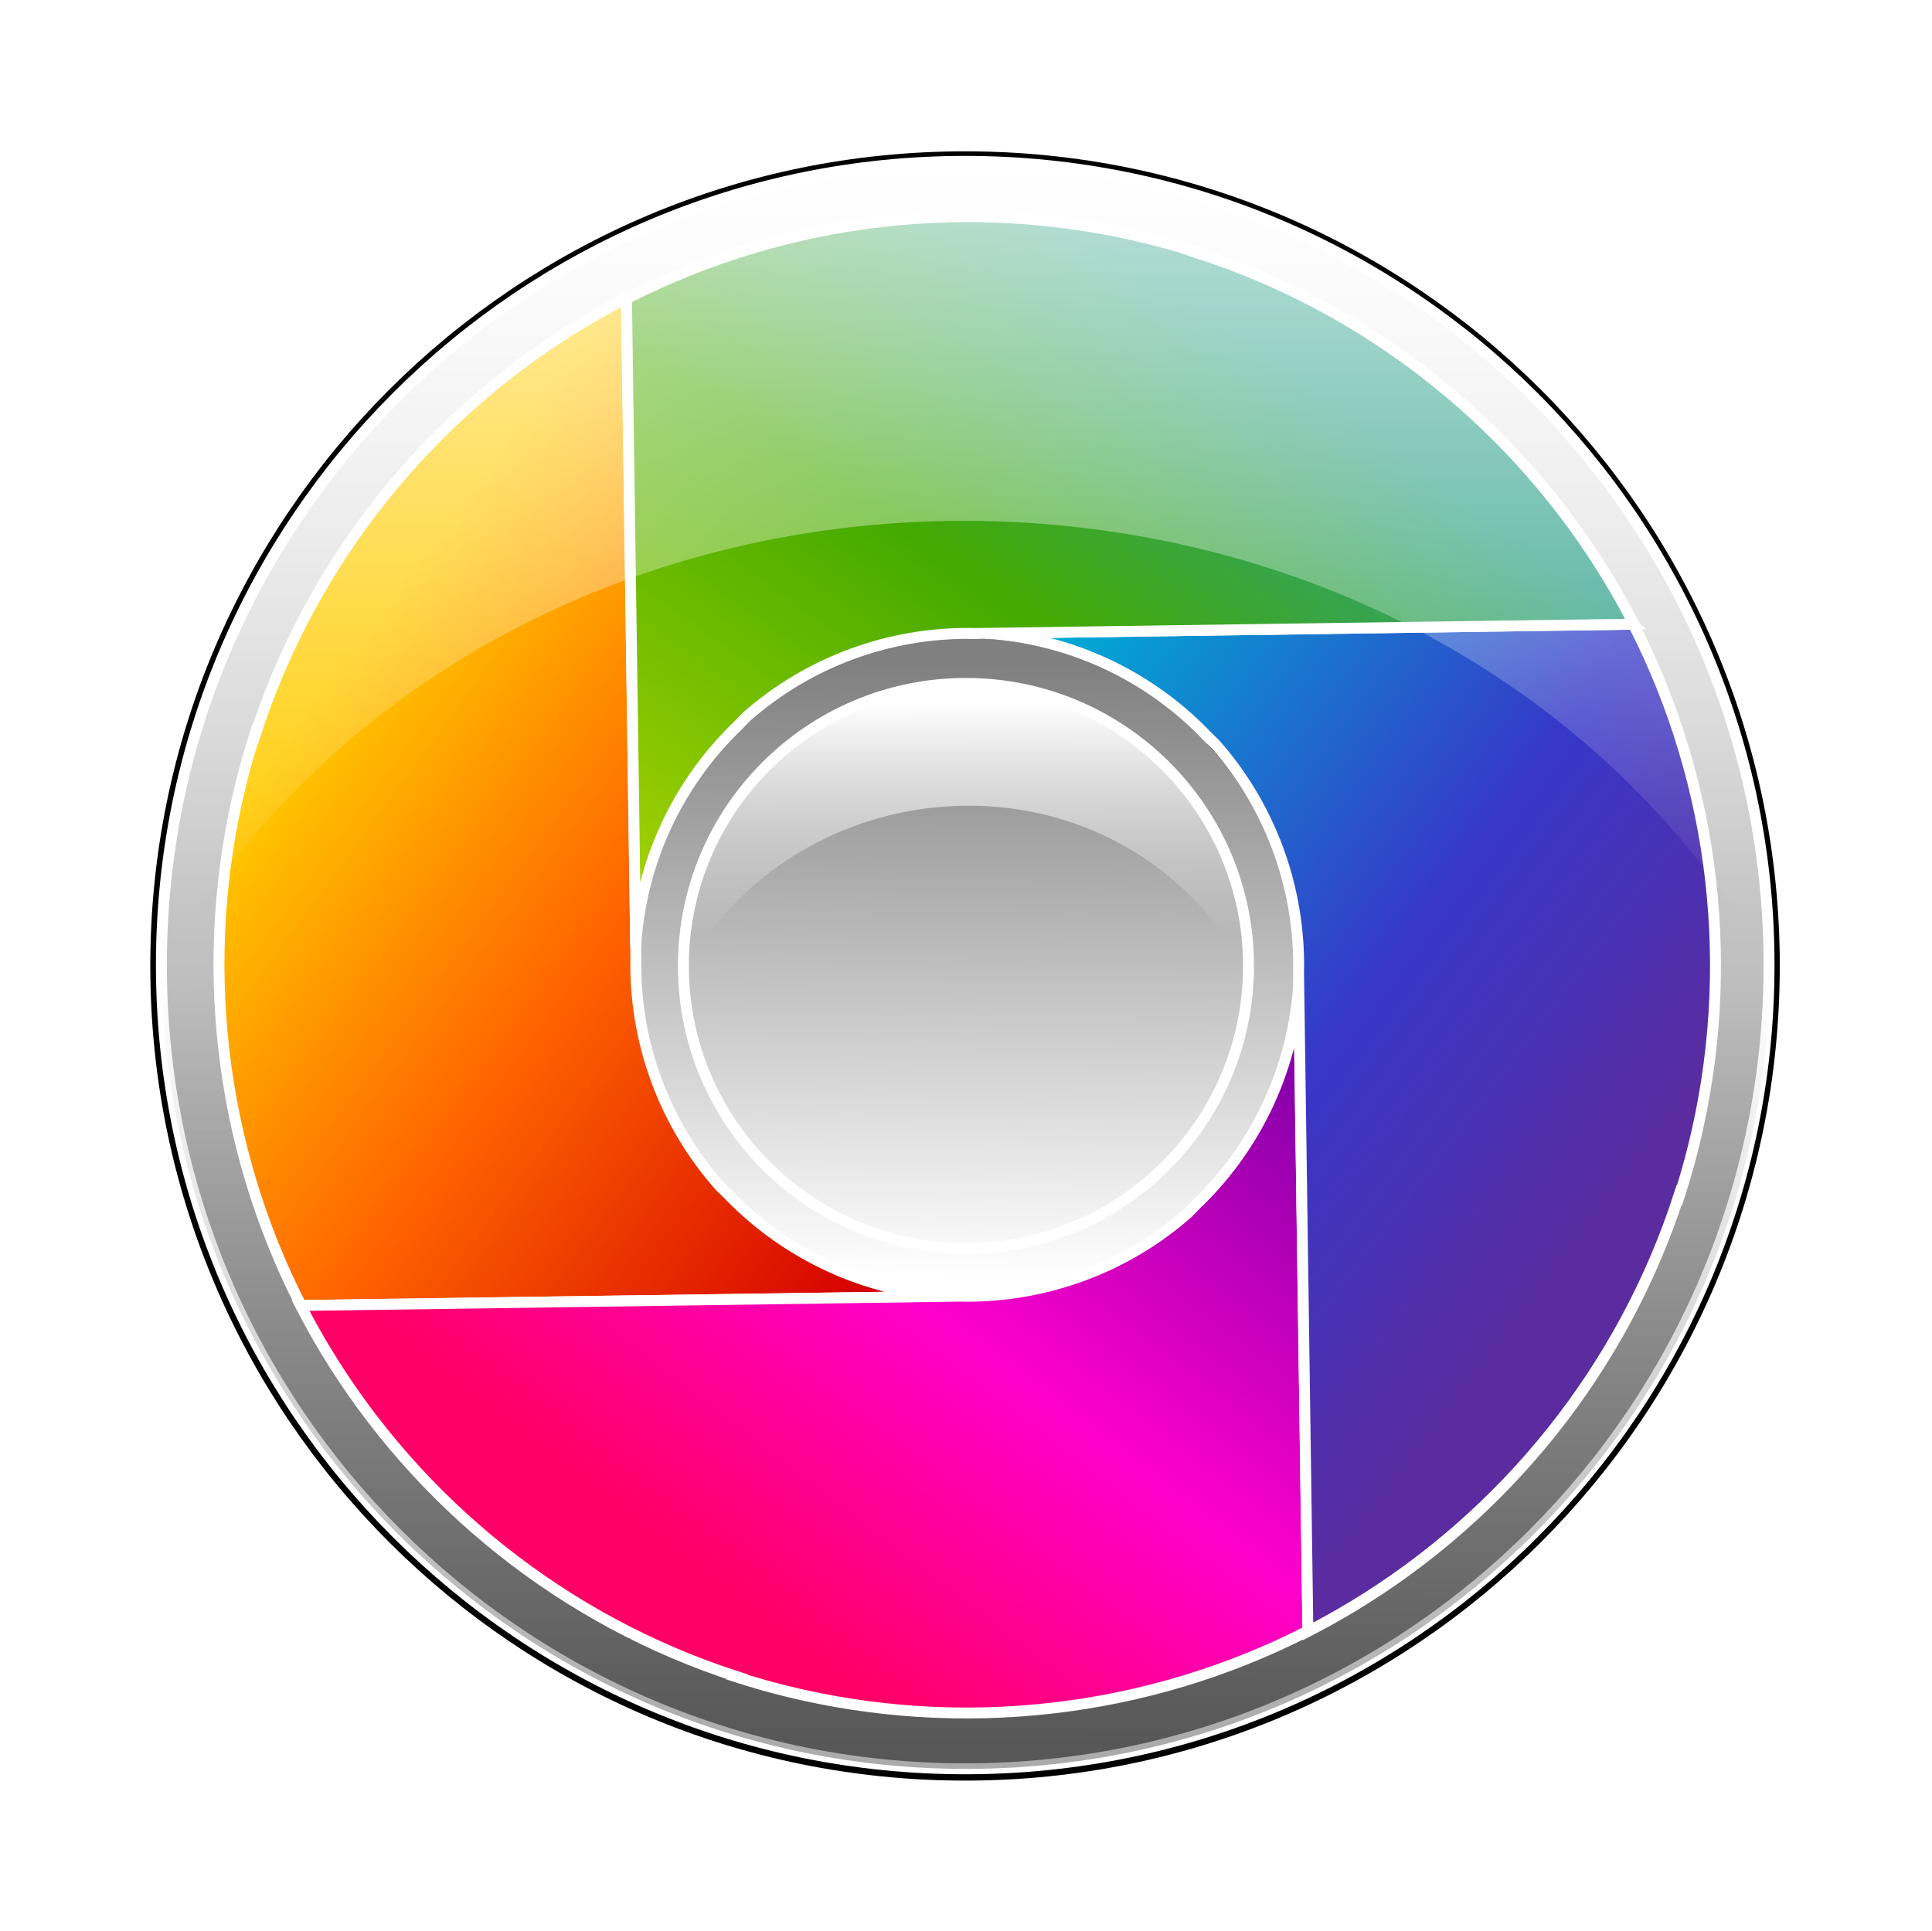 <?xml version="1.0" encoding="UTF-8" standalone="no"?>
<!-- Created with Inkscape (http://www.inkscape.org/) -->
<svg
    xmlns:inkscape="http://www.inkscape.org/namespaces/inkscape"
    xmlns:rdf="http://www.w3.org/1999/02/22-rdf-syntax-ns#"
    xmlns="http://www.w3.org/2000/svg"
    xmlns:sodipodi="http://sodipodi.sourceforge.net/DTD/sodipodi-0.dtd"
    xmlns:cc="http://creativecommons.org/ns#"
    xmlns:xlink="http://www.w3.org/1999/xlink"
    xmlns:dc="http://purl.org/dc/elements/1.1/"
    id="svg5757"
    viewBox="0 0 450.005 449.768"
    version="1.1"
    inkscape:version="0.48.3.1 r9886"
    sodipodi:docname="_svgclean2.svg"
  >
  <defs
      id="defs5759"
    >
    <linearGradient
        id="linearGradient3067"
        inkscape:collect="always"
      >
      <stop
          id="stop3069"
          style="stop-color:#808080"
          offset="0"
      />
      <stop
          id="stop3071"
          style="stop-color:#ffffff"
          offset="1"
      />
    </linearGradient
    >
    <filter
        id="filter6386"
        width="3.4"
        y="-1.2"
        x="-1.2"
        height="3.4"
        color-interpolation-filters="sRGB"
        inkscape:collect="always"
      >
      <feGaussianBlur
          id="feGaussianBlur6388"
          stdDeviation="129.3"
          inkscape:collect="always"
      />
    </filter
    >
    <linearGradient
        id="linearGradient3077"
        x1="248.17"
        xlink:href="#linearGradient3067"
        gradientUnits="userSpaceOnUse"
        x2="507.43"
        y1="377.63"
        y2="377.63"
        inkscape:collect="always"
    />
    <linearGradient
        id="linearGradient4337"
        x1="382.15"
        gradientUnits="userSpaceOnUse"
        y1="499.69"
        gradientTransform="matrix(.985 0 0 -.985 -.636 747.04)"
        x2="382.15"
        y2="392.05"
        inkscape:collect="always"
      >
      <stop
          id="stop4244"
          style="stop-color:#ffffff"
          offset="0"
      />
      <stop
          id="stop4246"
          style="stop-color:#ffffff;stop-opacity:0"
          offset="1"
      />
    </linearGradient
    >
    <linearGradient
        id="linearGradient4339"
        y2="377.7"
        gradientUnits="userSpaceOnUse"
        y1="377.7"
        x2="384.79"
        x1="501.54"
        inkscape:collect="always"
      >
      <stop
          id="stop4255"
          style="stop-color:#ffffff"
          offset="0"
      />
      <stop
          id="stop4257"
          style="stop-color:#ffffff;stop-opacity:0"
          offset="1"
      />
    </linearGradient
    >
    <linearGradient
        id="linearGradient4341"
        y2="303.07"
        gradientUnits="userSpaceOnUse"
        y1="520.59"
        x2="35.749"
        x1="331.42"
        inkscape:collect="always"
      >
      <stop
          id="stop4309"
          style="stop-color:#d40000"
          offset="0"
      />
      <stop
          id="stop4311"
          style="stop-color:#ff6600"
          offset=".546"
      />
      <stop
          id="stop4313"
          style="stop-color:#ffcc00"
          offset="1"
      />
    </linearGradient
    >
    <linearGradient
        id="linearGradient4343"
        y2="698.61"
        gradientUnits="userSpaceOnUse"
        y1="427.09"
        x2="310.97"
        x1="519.37"
        inkscape:collect="always"
      >
      <stop
          id="stop4301"
          style="stop-color:#8800aa"
          offset="0"
      />
      <stop
          id="stop4303"
          style="stop-color:#ff00cc"
          offset=".538"
      />
      <stop
          id="stop4305"
          style="stop-color:#ff0066"
          offset="1"
      />
    </linearGradient
    >
    <linearGradient
        id="linearGradient4345"
        y2="443.9"
        gradientUnits="userSpaceOnUse"
        y1="228.45"
        x2="697.74"
        x1="412.07"
        inkscape:collect="always"
      >
      <stop
          id="stop4325"
          style="stop-color:#00aad4"
          offset="0"
      />
      <stop
          id="stop4327"
          style="stop-color:#3737c8"
          offset=".588"
      />
      <stop
          id="stop4329"
          style="stop-color:#5a2ca0"
          offset="1"
      />
    </linearGradient
    >
    <linearGradient
        id="linearGradient4347"
        y2="52.14"
        gradientUnits="userSpaceOnUse"
        y1="363.27"
        x2="447.59"
        x1="226.89"
        inkscape:collect="always"
      >
      <stop
          id="stop4317"
          style="stop-color:#aad400"
          offset="0"
      />
      <stop
          id="stop4319"
          style="stop-color:#44aa00"
          offset=".577"
      />
      <stop
          id="stop4321"
          style="stop-color:#2ca089"
          offset="1"
      />
    </linearGradient
    >
    <linearGradient
        id="linearGradient4349"
        x1="376"
        xlink:href="#linearGradient3067"
        gradientUnits="userSpaceOnUse"
        x2="374"
        y1="259.43"
        y2="499.43"
        inkscape:collect="always"
    />
    <linearGradient
        id="linearGradient4360"
        y2="229.49"
        gradientUnits="userSpaceOnUse"
        y1="406.45"
        x2="227.65"
        x1="226.73"
        inkscape:collect="always"
      >
      <stop
          id="stop4364"
          style="stop-color:#000000"
          offset="0"
      />
      <stop
          id="stop4368"
          style="stop-color:#000000;stop-opacity:0"
          offset="1"
      />
    </linearGradient
    >
  </defs
  >
  <sodipodi:namedview
      id="base"
      fit-margin-left="0"
      inkscape:zoom="0.70710678"
      borderopacity="1.0"
      inkscape:current-layer="layer1"
      inkscape:cx="61.477442"
      inkscape:cy="240.63777"
      inkscape:window-maximized="0"
      showgrid="false"
      fit-margin-right="0"
      inkscape:document-units="px"
      bordercolor="#666666"
      inkscape:window-x="0"
      inkscape:guide-bbox="true"
      inkscape:window-y="0"
      fit-margin-bottom="0"
      inkscape:window-width="674"
      inkscape:pageopacity="0.0"
      inkscape:pageshadow="2"
      pagecolor="#ffffff"
      showguides="true"
      inkscape:window-height="645"
      fit-margin-top="0"
  />
  <g
      id="layer1"
      inkscape:label="Layer 1"
      inkscape:groupmode="layer"
      transform="translate(49.553 -346.63)"
    >
    <path
        id="path3885"
        style="color:#000000;fill:#7b00fe"
        d="m31.13 474.8c-35.558 53.46-40.145 124.58-5.853 183.94 30.314 52.48 83.783 83.27 140.06 86.92l77.05-133.4c-13.663 22.037-38.075 36.718-65.92 36.718-29.429 0-55.038-16.401-68.163-40.549-0.045-0.084-0.082-0.171-0.127-0.254l-77.05-133.37zm209.69 258.92c-17.23 6.815-35.495 10.871-54.04 11.985 18.214-1.062 36.454-4.99 54.04-11.985zm-54.04 11.985c-1.346 0.081-2.691 0.141-4.04 0.191 1.346-0.047 2.693-0.112 4.04-0.191z"
        inkscape:transform-center-x="54.336485"
        inkscape:transform-center-y="38.837084"
        inkscape:connector-curvature="0"
    />
    <path
        id="path6332"
        sodipodi:rx="129.29953"
        sodipodi:ry="129.29953"
        style="color:#000000;stroke:#000000;stroke-width:3.513;fill:#000000"
        sodipodi:type="arc"
        d="m507.1 377.63c0 71.41-57.889 129.3-129.3 129.3-71.41 0-129.3-57.889-129.3-129.3 0-71.41 57.889-129.3 129.3-129.3 71.41 0 129.3 57.889 129.3 129.3z"
        transform="matrix(1.448,0,0,1.448,-371.83,24.843)"
        sodipodi:cy="377.63153"
        sodipodi:cx="377.79706"
    />
    <path
        id="path5788"
        sodipodi:rx="129.29953"
        sodipodi:ry="129.29953"
        style="color:#000000;stroke:#ffffff;stroke-width:1.757;fill:url(#linearGradient3077)"
        sodipodi:type="arc"
        d="m507.1 377.63c0 71.41-57.889 129.3-129.3 129.3-71.41 0-129.3-57.889-129.3-129.3 0-71.41 57.889-129.3 129.3-129.3 71.41 0 129.3 57.889 129.3 129.3z"
        transform="matrix(0,-1.448,1.448,0,-371.54,1118.5)"
        sodipodi:cy="377.63153"
        sodipodi:cx="377.79706"
    />
    <path
        id="path4353"
        inkscape:connector-curvature="0"
        style="opacity:0.33;color:#000000;fill:url(#linearGradient4360)"
        transform="translate(-49.553,346.63)"
        d="m37.75 226.72c0.989 102.53 84.43 185.34 187.25 185.34s186.26-82.81 187.25-185.34h-374.5z"
    />
    <path
        id="path6356"
        sodipodi:rx="129.29953"
        sodipodi:ry="129.29953"
        style="color:#000000;filter:url(#filter6386);stroke:#000000;stroke-width:5;fill:none"
        sodipodi:type="arc"
        d="m507.1 377.63c0 71.41-57.889 129.3-129.3 129.3-71.41 0-129.3-57.889-129.3-129.3 0-71.41 57.889-129.3 129.3-129.3 71.41 0 129.3 57.889 129.3 129.3z"
        transform="matrix(.509 0 0 .509 -16.819 379.43)"
        sodipodi:cy="377.63153"
        sodipodi:cx="377.79706"
    />
    <g
        id="g4269"
        transform="matrix(.509 0 0 .509 -13.621 380.7)"
      >
      <path
          id="path3073"
          sodipodi:rx="129.29953"
          sodipodi:ry="129.29953"
          style="color:#000000;stroke:#000000;stroke-width:1.875;fill:url(#linearGradient4349)"
          sodipodi:type="arc"
          d="m507.1 377.63c0 71.41-57.889 129.3-129.3 129.3-71.41 0-129.3-57.889-129.3-129.3 0-71.41 57.889-129.3 129.3-129.3 71.41 0 129.3 57.889 129.3 129.3z"
          transform="matrix(1.169,0,0,1.169,-70.104,-66.285)"
          sodipodi:cy="377.63153"
          sodipodi:cx="377.79706"
      />
      <path
          id="path5784"
          sodipodi:rx="129.29953"
          sodipodi:ry="129.29953"
          style="color:#000000;stroke:#ffffff;stroke-width:5;fill:url(#linearGradient4349)"
          sodipodi:type="arc"
          d="m507.1 377.63c0 71.41-57.889 129.3-129.3 129.3-71.41 0-129.3-57.889-129.3-129.3 0-71.41 57.889-129.3 129.3-129.3 71.41 0 129.3 57.889 129.3 129.3z"
          transform="matrix(1,0,0,-1,-6.369,752.77)"
          sodipodi:cy="377.63153"
          sodipodi:cx="377.79706"
      />
    </g
    >
    <g
        id="g4331"
        transform="matrix(.509 0 0 .509 -13.621 380.7)"
      >
      <path
          id="path3905"
          style="color:#000000;stroke:#ffffff;stroke-width:5;fill:url(#linearGradient4341)"
          inkscape:connector-curvature="0"
          d="m216.12 69.54c-7.01 3.605-13.91 7.447-20.64 11.51-70.1 42.37-123.69 109.08-149.26 188.25l-0.152-0.17c-2.412 7.51-4.577 15.109-6.458 22.736-19.616 79.542-10.337 164.63 27.576 238.7l296.42-4.213c-38.059-2.262-73.775-18.823-100.06-45.737-0.13-0.134-0.248-0.284-0.378-0.418l-4.377-4.233c-0.044-0.05-0.077-0.11-0.121-0.159-25.227-28.491-38.754-65.387-38.309-102.94 0.002-0.187 0.044-0.382 0.047-0.568l-4.29-302.76z"
      />
      <path
          id="path3935"
          style="color:#000000;stroke:#ffffff;stroke-width:5;fill:url(#linearGradient4343)"
          inkscape:connector-curvature="0"
          d="m523.72 383.04c-2.262 38.059-18.793 73.783-45.707 100.07-0.134 0.13-0.314 0.24-0.448 0.37l-4.537 4.687c-28.465 25.12-65.295 38.571-102.76 38.128-0.187-0.002-0.382-0.044-0.568-0.047l-302.76 4.287c3.605 7.016 7.447 13.916 11.511 20.639 42.369 70.107 109.08 123.69 188.25 149.26l-0.167 0.151c7.51 2.412 15.109 4.577 22.736 6.458 79.542 19.616 164.6 10.33 238.67-27.584l-4.213-296.42z"
      />
      <path
          id="path3939"
          style="color:#000000;stroke:#ffffff;stroke-width:5;fill:url(#linearGradient4345)"
          inkscape:connector-curvature="0"
          d="m676.86 218.73-296.44 4.175c38.059 2.262 73.806 18.831 100.09 45.745 0.13 0.134 0.24 0.314 0.37 0.448l4.581 4.446c25.168 28.477 38.647 65.341 38.204 102.85-0.002 0.187-0.044 0.382-0.047 0.568l4.287 302.76c7.016-3.605 13.916-7.447 20.639-11.51 70.1-42.39 123.68-109.09 149.25-188.26l0.181 0.175c2.412-7.51 4.577-15.109 6.458-22.736 19.616-79.542 10.33-164.6-27.584-238.67z"
      />
      <path
          id="path3943"
          style="color:#000000;stroke:#ffffff;stroke-width:5;fill:url(#linearGradient4347)"
          inkscape:connector-curvature="0"
          d="m454.79 42.214c-79.54-19.616-164.63-10.338-238.7 27.576l4.213 296.42c2.262-38.059 18.823-73.775 45.737-100.06 0.134-0.13 0.284-0.248 0.418-0.378l4.233-4.377 0.129-0.129c28.493-25.234 65.412-38.746 102.97-38.302 0.187 0.002 0.382 0.044 0.568 0.047l302.76-4.287c-3.605-7.016-7.447-13.916-11.51-20.639-42.37-70.09-109.08-123.68-188.25-149.25l0.167-0.151c-7.51-2.412-15.109-4.577-22.736-6.458z"
      />
    </g
    >
    <g
        id="g4261"
        transform="matrix(.509 0 0 .509 -13.621 380.7)"
      >
      <path
          id="path4239"
          inkscape:connector-curvature="0"
          sodipodi:nodetypes="cscc"
          style="color:#000000;fill:url(#linearGradient4337)"
          d="m498.77 375.14c0-70.327-57.011-127.34-127.34-127.34-70.327 0-127.34 57.011-127.34 127.34 54.265-93.99 196.06-101.52 254.67 0z"
      />
      <path
          id="path4250"
          style="opacity:0.66;color:#000000;fill:url(#linearGradient4339)"
          d="m507.1 377.63c0 71.41-57.889 129.3-129.3 129.3 94.694-54.671 96.221-203.05 0-258.6 71.41 0 129.3 57.889 129.3 129.3z"
          sodipodi:nodetypes="sccs"
          inkscape:connector-curvature="0"
          transform="matrix(0,-2.846,2.846,0,-703.31,1450.4)"
      />
    </g
    >
  </g
  >
</svg
>
